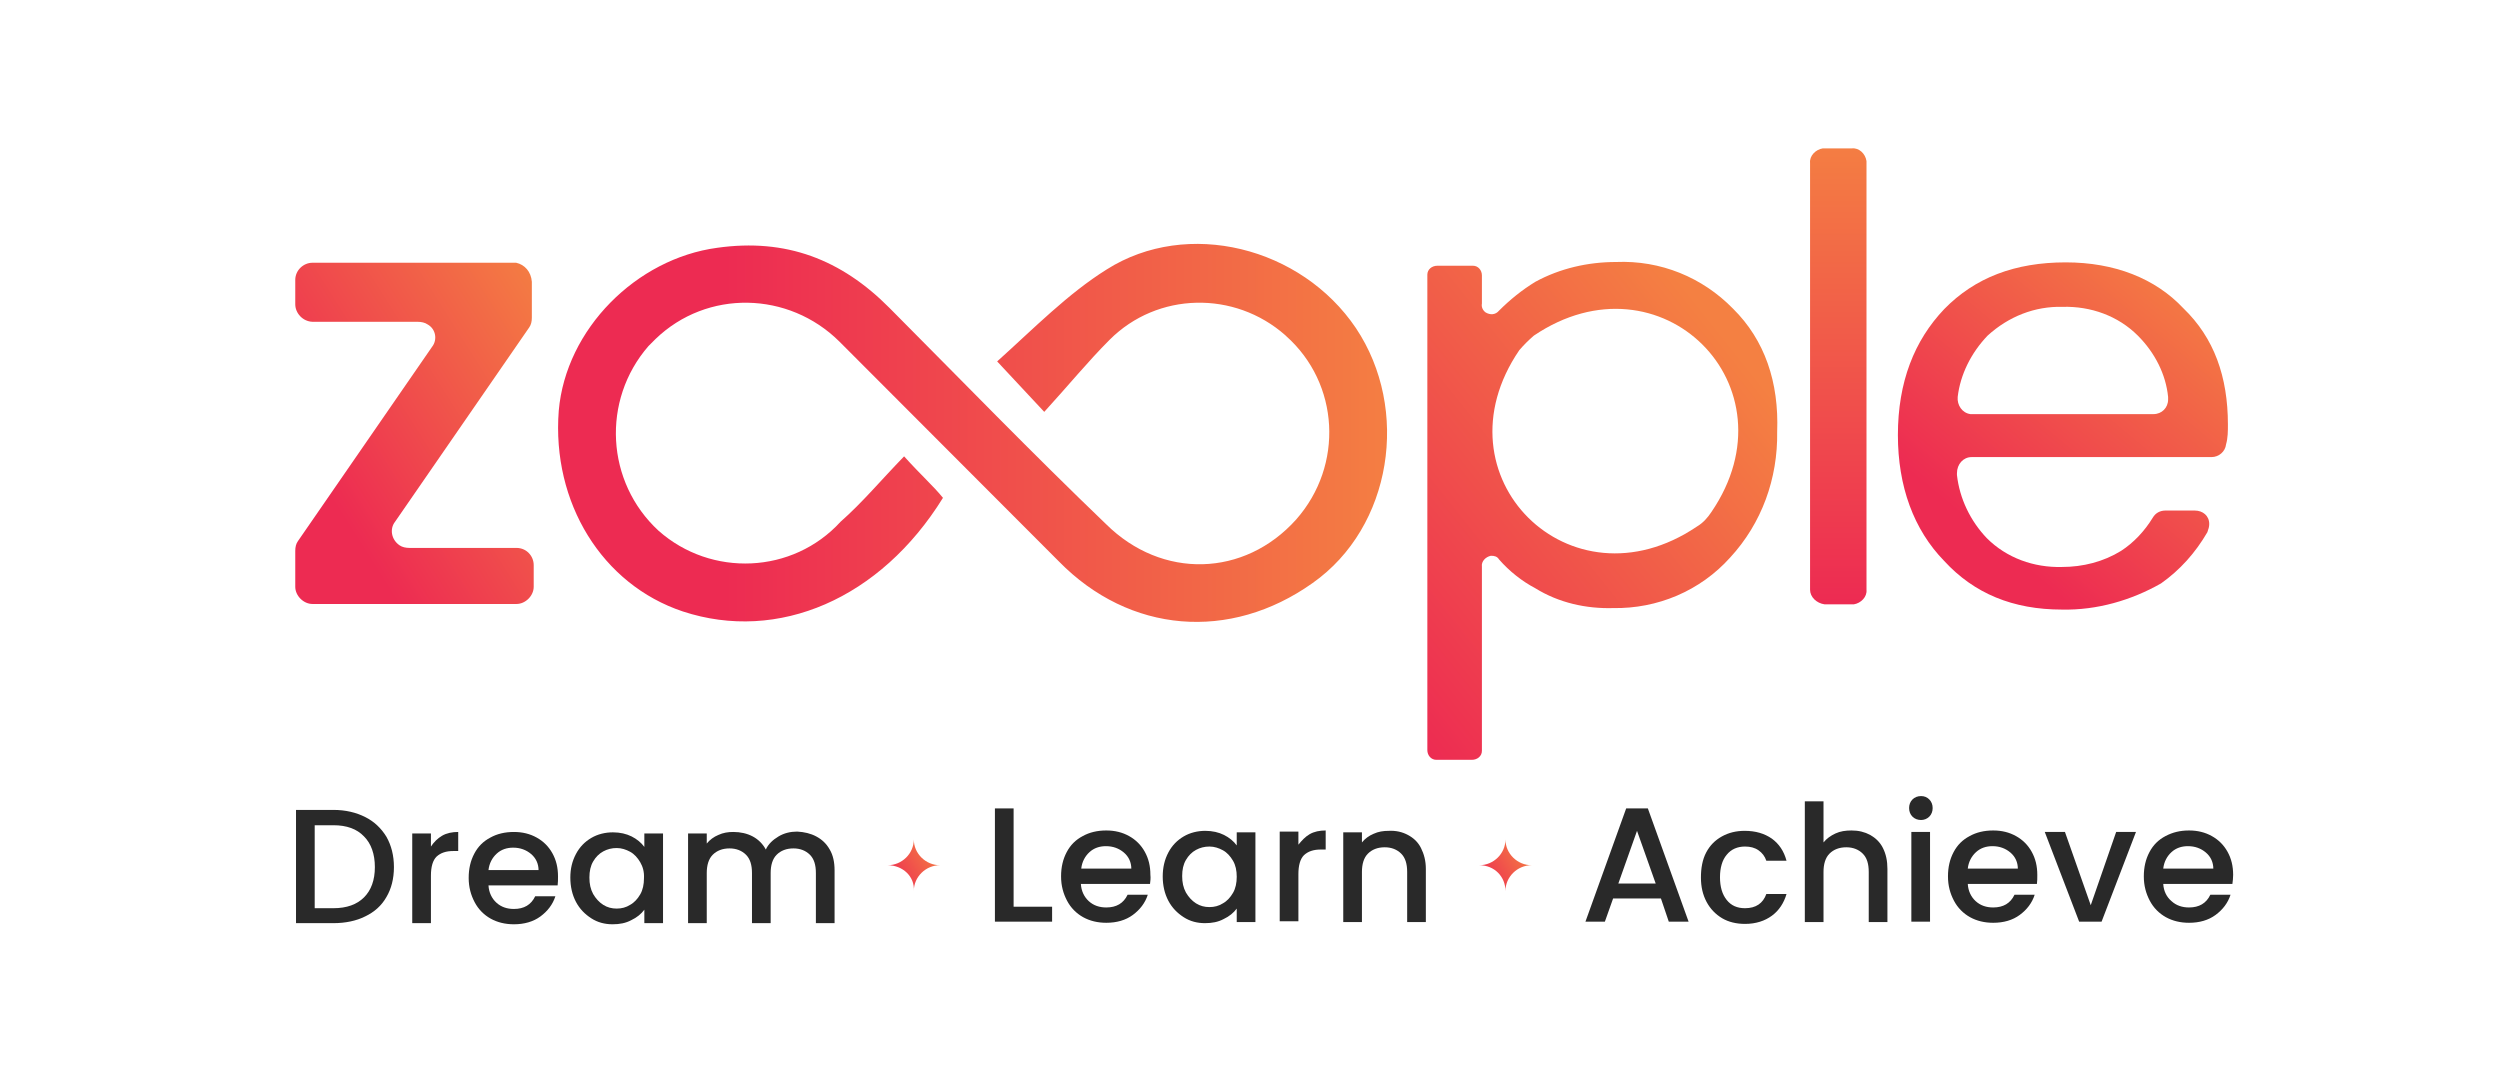 <?xml version="1.0" encoding="utf-8"?>
<!-- Generator: Adobe Illustrator 26.3.1, SVG Export Plug-In . SVG Version: 6.00 Build 0)  -->
<svg version="1.1" id="Layer_1" xmlns="http://www.w3.org/2000/svg" xmlns:xlink="http://www.w3.org/1999/xlink" x="0px" y="0px"
	 viewBox="0 0 668.9 287.4" style="enable-background:new 0 0 668.9 287.4;" xml:space="preserve">
<style type="text/css">
	.st0{fill:url(#SVGID_1_);}
	.st1{fill:url(#SVGID_00000120541381001794165930000001562529770277457792_);}
	.st2{fill:url(#SVGID_00000018937922144960213620000014090141335050816444_);}
	.st3{fill:url(#SVGID_00000149370542735728784610000016849859618402582164_);}
	.st4{fill:url(#SVGID_00000183948831404335863520000001028283287433196932_);}
	.st5{enable-background:new    ;}
	.st6{fill:#292929;}
	.st7{fill:url(#SVGID_00000168079980532472753740000014926805814177664934_);}
	.st8{fill:url(#SVGID_00000127755682670155802800000012798130713837376142_);}
</style>
<g>
	<g>
		<g>
			<g id="Layer_2_00000021091498536835209850000008812128341441104003_">
				<g id="Layer_1-2_00000082369805230949901850000004213383113082051993_">
					
						<linearGradient id="SVGID_1_" gradientUnits="userSpaceOnUse" x1="-5411.24" y1="882.259" x2="-5411.24" y2="884.74" gradientTransform="matrix(6.22 0 0 50.63 34149.758 -44633.184)">
						<stop  offset="0" style="stop-color:#F48042"/>
						<stop  offset="1" style="stop-color:#ED2B52"/>
					</linearGradient>
					<path class="st0" d="M484.3,157.8V43.6c-0.2-1.9,1.5-3.6,3.4-3.9h7.8c1.9-0.2,3.6,1.4,3.9,3.4l0,0c0,0.2,0,0.2,0,0.5v114.2
						c0.2,1.9-1.5,3.6-3.4,3.9h-7.8C486,161.4,484.3,159.7,484.3,157.8z"/>
					
						<linearGradient id="SVGID_00000017493059000987210120000002730280057669671567_" gradientUnits="userSpaceOnUse" x1="-6283.174" y1="917.378" x2="-6284.647" y2="919.261" gradientTransform="matrix(36.46 0 0 38.69 229670.312 -35422.102)">
						<stop  offset="0" style="stop-color:#F48042"/>
						<stop  offset="1" style="stop-color:#ED2B52"/>
					</linearGradient>
					<path style="fill:url(#SVGID_00000017493059000987210120000002730280057669671567_);" d="M551.7,163.1
						c-13.1,0-23.5-4.3-31.5-13c-8.2-8.4-12.4-20-12.4-33.7c0-14.2,4.4-25.3,12.4-33.7c8.2-8.4,18.9-12.5,32.5-12.5
						c13.1,0,24,4.3,31.5,12.3c8.2,7.9,11.9,18.3,11.9,31.1c0,1.7,0,3.6-0.5,5.3c-0.2,1.9-1.9,3.4-3.9,3.4h-64.2
						c-2.2,0-3.9,1.9-3.9,4.3c0,0.2,0,0.2,0,0.5c0.7,6.3,3.6,12.3,8,16.9c5.3,5.3,12.6,7.9,20.1,7.7c5.6,0,11.1-1.4,15.8-4.3
						c3.4-2.2,6.3-5.3,8.5-8.9c0.7-1.2,1.9-1.9,3.4-1.9h7.8c2.2,0,3.9,1.4,3.9,3.6l0,0c0,0.7-0.2,1.4-0.5,2.2
						c-3.2,5.5-7.3,10.1-12.4,13.7C570.3,160.6,561.1,163.3,551.7,163.1z M572,89.8c-5.3-5.3-12.6-7.9-20.1-7.7
						c-7.5-0.2-14.5,2.6-20.1,7.7c-4.4,4.6-7.3,10.4-8,16.4c-0.2,2.2,1.2,4.3,3.4,4.6l0,0h49c2.2,0,3.9-1.7,3.9-3.9l0,0
						c0-0.2,0-0.5,0-0.7C579.5,100.2,576.6,94.4,572,89.8L572,89.8z"/>
					
						<linearGradient id="SVGID_00000130628547032419038070000012038977725477790899_" gradientUnits="userSpaceOnUse" x1="-6222.535" y1="919.811" x2="-6224.54" y2="921.647" gradientTransform="matrix(26.27 0 0 38.05 163612.109 -34929.605)">
						<stop  offset="0" style="stop-color:#F48042"/>
						<stop  offset="1" style="stop-color:#ED2B52"/>
					</linearGradient>
					<path style="fill:url(#SVGID_00000130628547032419038070000012038977725477790899_);" d="M142.3,75.4V85c0,1-0.2,1.9-0.7,2.6
						l-35.9,52c-1.5,1.9-1,4.8,1.2,6.3c0.7,0.5,1.7,0.7,2.7,0.7h28.6c2.7,0,4.6,2.2,4.6,4.6v5.8c0,2.4-2.2,4.6-4.6,4.6H83.6
						c-2.4,0-4.6-2.2-4.6-4.6v-9.6c0-1,0.2-1.9,0.7-2.6l35.9-52c1.5-1.9,1-4.8-1.2-6l0,0c-0.7-0.5-1.7-0.7-2.7-0.7H83.6
						C81,86,79,83.8,79,81.4v-6.5c0-2.6,2.2-4.6,4.6-4.6h54.5C140.4,70.8,142.1,72.7,142.3,75.4z"/>
					
						<linearGradient id="SVGID_00000035491216148830720830000001155641721212900278_" gradientUnits="userSpaceOnUse" x1="-6393.352" y1="906.759" x2="-6395.339" y2="906.759" gradientTransform="matrix(91.41 0 0 42.05 584790.312 -38013.398)">
						<stop  offset="0" style="stop-color:#F48042"/>
						<stop  offset="1" style="stop-color:#ED2B52"/>
					</linearGradient>
					<path style="fill:url(#SVGID_00000035491216148830720830000001155641721212900278_);" d="M241.9,122.1
						c4.6,5.1,7.8,7.9,10.4,11.1c-16.7,27-44.1,38.8-69.6,30.4c-21.6-7.2-35.1-29.1-33.2-53.7c1.9-21.9,20.8-40.7,42.4-43.6
						c18.4-2.6,33.2,3.1,46.1,16.1c19.4,19.5,38.3,39,57.9,57.8c15,14.9,37.1,14.2,50.9-1.2c12.8-14.5,11.6-36.4-2.7-49.1l-0.2-0.2
						c-13.6-12-34.2-11.6-47,1.2c-5.8,5.8-11.1,12.3-17.5,19.3l-12.6-13.5c9.9-8.9,18.9-18.1,29.3-24.6c21.6-13.7,52.1-6,66.7,15.7
						c14.5,21.7,9.7,53.2-11.6,68.2c-22.1,15.7-49,13.5-67.9-5.8c-19.4-19.5-39-39-58.7-58.8c-13.6-13.5-35.4-14-49.2-0.7
						c-0.7,0.7-1.2,1.2-1.9,1.9c-12.6,14.5-11.4,36.4,2.7,49.4c14.1,12.5,35.9,11.6,48.7-2.4C230.8,134.4,235.6,128.6,241.9,122.1z"
						/>
					
						<linearGradient id="SVGID_00000057108406846095807470000007944199137791616677_" gradientUnits="userSpaceOnUse" x1="-6295.955" y1="873.347" x2="-6297.864" y2="875.521" gradientTransform="matrix(38.7 0 0 55.25 244100.5 -48180.598)">
						<stop  offset="0" style="stop-color:#F48042"/>
						<stop  offset="1" style="stop-color:#ED2B52"/>
					</linearGradient>
					<path style="fill:url(#SVGID_00000057108406846095807470000007944199137791616677_);" d="M463.7,82.6
						c-8.2-8.4-19.4-13-31.3-12.5c-7.5,0-15,1.7-21.6,5.3c-3.6,2.2-6.8,4.8-9.7,7.7c-1,1.2-2.4,1.2-3.6,0.5l0,0
						c-0.7-0.5-1.2-1.4-1-2.4v-7.5c0-1.4-1-2.6-2.4-2.6h-9.5c-1.5,0-2.7,1-2.7,2.4c0,0,0,0,0,0.2v127c0,1.4,1,2.6,2.4,2.6h9.5
						c1.5,0,2.7-1,2.7-2.4l0,0c0,0,0,0,0-0.2v-49.1c-0.2-1.4,1-2.6,2.4-2.9c1,0,1.7,0.2,2.2,1c2.7,3.1,6.1,5.8,9.7,7.7
						c6.3,3.9,13.6,5.5,20.8,5.3c11.9,0.2,23.3-4.6,31.3-13.5c8.5-9.2,12.8-21.2,12.6-33.7C476,102.3,472.2,91,463.7,82.6z
						 M454,140.9c-33.9,22.9-70.5-13.5-47.5-47.2c1.2-1.4,2.4-2.6,3.9-3.9c33.9-22.9,70.5,13.5,47.5,47.2
						C456.9,138.5,455.7,139.9,454,140.9z"/>
				</g>
			</g>
		</g>
	</g>
	<g>
		<g>
			<g class="st5">
				<path class="st6" d="M97.7,218.6c2.4,1.2,4.3,3,5.7,5.3c1.3,2.3,2,5,2,8.1c0,3.1-0.7,5.8-2,8c-1.3,2.3-3.2,4-5.7,5.2
					c-2.4,1.2-5.3,1.8-8.5,1.8h-10v-30.3h10C92.5,216.7,95.3,217.4,97.7,218.6z M97.4,240.1c1.9-1.9,2.9-4.6,2.9-8.1
					c0-3.5-1-6.3-2.9-8.2c-1.9-2-4.6-3-8.2-3h-5V243h5C92.8,243,95.5,242,97.4,240.1z"/>
				<path class="st6" d="M118.3,223.6c1.2-0.7,2.7-1,4.3-1v5.1h-1.3c-2,0-3.4,0.5-4.5,1.5c-1,1-1.5,2.7-1.5,5.1V247h-5v-24h5v3.5
					C116.1,225.3,117.1,224.3,118.3,223.6z"/>
				<path class="st6" d="M149.2,236.9h-18.5c0.1,1.9,0.9,3.5,2.1,4.6c1.3,1.2,2.9,1.7,4.7,1.7c2.7,0,4.6-1.1,5.7-3.4h5.4
					c-0.7,2.2-2.1,4-4,5.4c-1.9,1.4-4.3,2.1-7.1,2.1c-2.3,0-4.4-0.5-6.2-1.5c-1.8-1-3.3-2.5-4.3-4.4c-1-1.9-1.6-4-1.6-6.5
					s0.5-4.6,1.5-6.5c1-1.9,2.4-3.3,4.3-4.3c1.8-1,3.9-1.5,6.3-1.5c2.3,0,4.3,0.5,6.1,1.5c1.8,1,3.2,2.4,4.2,4.2s1.5,3.8,1.5,6.2
					C149.3,235.3,149.3,236.2,149.2,236.9z M144.1,232.9c0-1.8-0.7-3.3-2-4.4c-1.3-1.1-2.9-1.7-4.8-1.7c-1.7,0-3.2,0.5-4.4,1.6
					c-1.2,1.1-2,2.6-2.2,4.4H144.1z"/>
				<path class="st6" d="M154.1,228.5c1-1.9,2.4-3.3,4.1-4.3c1.7-1,3.7-1.5,5.8-1.5c1.9,0,3.6,0.4,5,1.1c1.4,0.7,2.6,1.7,3.4,2.8
					V223h5v24h-5v-3.6c-0.8,1.1-2,2.1-3.5,2.8c-1.5,0.8-3.1,1.1-5,1.1c-2.1,0-4-0.5-5.7-1.6c-1.7-1.1-3.1-2.5-4.1-4.4
					c-1-1.9-1.5-4.1-1.5-6.5S153.1,230.4,154.1,228.5z M171.3,230.7c-0.7-1.2-1.6-2.2-2.7-2.8c-1.1-0.6-2.3-1-3.6-1
					c-1.3,0-2.5,0.3-3.6,0.9c-1.1,0.6-2,1.5-2.7,2.7c-0.7,1.2-1,2.6-1,4.3s0.3,3.1,1,4.4c0.7,1.2,1.6,2.2,2.7,2.9
					c1.1,0.7,2.3,1,3.6,1c1.3,0,2.5-0.3,3.6-1c1.1-0.6,2-1.6,2.7-2.8s1-2.7,1-4.3C172.4,233.3,172,231.9,171.3,230.7z"/>
				<path class="st6" d="M218.4,223.8c1.5,0.8,2.7,1.9,3.6,3.5c0.9,1.5,1.3,3.4,1.3,5.6V247h-5v-13.4c0-2.2-0.5-3.8-1.6-4.9
					c-1.1-1.1-2.6-1.7-4.4-1.7c-1.9,0-3.4,0.6-4.5,1.7c-1.1,1.1-1.6,2.8-1.6,4.9V247h-5v-13.4c0-2.2-0.5-3.8-1.6-4.9
					c-1.1-1.1-2.6-1.7-4.4-1.7c-1.9,0-3.4,0.6-4.5,1.7s-1.6,2.8-1.6,4.9V247h-5v-24h5v2.7c0.8-1,1.9-1.8,3.1-2.3
					c1.3-0.6,2.6-0.8,4-0.8c1.9,0,3.7,0.4,5.2,1.2s2.7,2,3.5,3.5c0.7-1.5,1.9-2.6,3.4-3.5s3.2-1.3,5-1.3
					C215.2,222.6,216.9,223,218.4,223.8z"/>
			</g>
		</g>
		<g class="st5">
			<path class="st6" d="M444.4,240.4h-12.8l-2.2,6.2h-5.2l10.9-30.3h5.8l10.9,30.3h-5.3L444.4,240.4z M443,236.4l-5-14.1l-5,14.1
				H443z"/>
			<path class="st6" d="M456.5,228.1c1-1.9,2.4-3.3,4.2-4.3s3.8-1.5,6.1-1.5c2.9,0,5.3,0.7,7.3,2.1c1.9,1.4,3.2,3.3,3.9,5.9h-5.4
				c-0.4-1.2-1.1-2.1-2.1-2.8c-1-0.7-2.2-1-3.6-1c-2,0-3.7,0.7-4.9,2.2c-1.2,1.4-1.8,3.5-1.8,6c0,2.6,0.6,4.6,1.8,6.1
				c1.2,1.5,2.8,2.2,4.9,2.2c2.9,0,4.8-1.3,5.7-3.8h5.4c-0.7,2.4-2,4.4-3.9,5.8c-1.9,1.4-4.3,2.2-7.2,2.2c-2.3,0-4.4-0.5-6.1-1.5
				s-3.2-2.5-4.2-4.4c-1-1.9-1.5-4-1.5-6.5S455.5,230,456.5,228.1z"/>
			<path class="st6" d="M500.4,223.4c1.4,0.8,2.6,1.9,3.4,3.5s1.2,3.4,1.2,5.6v14.2h-5v-13.4c0-2.2-0.5-3.8-1.6-4.9
				c-1.1-1.1-2.6-1.7-4.4-1.7c-1.9,0-3.4,0.6-4.5,1.7c-1.1,1.1-1.6,2.8-1.6,4.9v13.4h-5v-32.3h5v11c0.8-1,1.9-1.8,3.2-2.4
				c1.3-0.6,2.7-0.8,4.3-0.8C497.3,222.2,498.9,222.6,500.4,223.4z"/>
			<path class="st6" d="M511.7,218.5c-0.6-0.6-0.9-1.4-0.9-2.3c0-0.9,0.3-1.7,0.9-2.3c0.6-0.6,1.4-0.9,2.3-0.9
				c0.9,0,1.6,0.3,2.2,0.9c0.6,0.6,0.9,1.4,0.9,2.3c0,0.9-0.3,1.7-0.9,2.3c-0.6,0.6-1.4,0.9-2.2,0.9
				C513.1,219.4,512.3,219.1,511.7,218.5z M516.4,222.6v24h-5v-24H516.4z"/>
			<path class="st6" d="M545,236.5h-18.5c0.1,1.9,0.9,3.5,2.1,4.6c1.3,1.2,2.9,1.7,4.7,1.7c2.7,0,4.6-1.1,5.7-3.4h5.4
				c-0.7,2.2-2.1,4-4,5.4c-1.9,1.4-4.3,2.1-7.1,2.1c-2.3,0-4.4-0.5-6.2-1.5c-1.8-1-3.3-2.5-4.3-4.4c-1-1.9-1.6-4-1.6-6.5
				s0.5-4.6,1.5-6.5c1-1.9,2.4-3.3,4.3-4.3c1.8-1,3.9-1.5,6.3-1.5c2.3,0,4.3,0.5,6.1,1.5c1.8,1,3.2,2.4,4.2,4.2s1.5,3.8,1.5,6.2
				C545.1,234.9,545.1,235.8,545,236.5z M539.9,232.5c0-1.8-0.7-3.3-2-4.4c-1.3-1.1-2.9-1.7-4.8-1.7c-1.7,0-3.2,0.5-4.4,1.6
				s-2,2.6-2.2,4.4H539.9z"/>
			<path class="st6" d="M559.4,242.2l6.8-19.6h5.3l-9.2,24h-6l-9.2-24h5.4L559.4,242.2z"/>
			<path class="st6" d="M597.3,236.5h-18.5c0.1,1.9,0.9,3.5,2.2,4.6c1.3,1.2,2.9,1.7,4.7,1.7c2.7,0,4.6-1.1,5.7-3.4h5.4
				c-0.7,2.2-2.1,4-4,5.4c-1.9,1.4-4.3,2.1-7.1,2.1c-2.3,0-4.4-0.5-6.2-1.5c-1.8-1-3.3-2.5-4.3-4.4c-1-1.9-1.6-4-1.6-6.5
				s0.5-4.6,1.5-6.5c1-1.9,2.4-3.3,4.3-4.3s3.9-1.5,6.3-1.5c2.3,0,4.3,0.5,6.1,1.5c1.8,1,3.2,2.4,4.2,4.2s1.5,3.8,1.5,6.2
				C597.5,234.9,597.4,235.8,597.3,236.5z M592.2,232.5c0-1.8-0.7-3.3-2-4.4c-1.3-1.1-2.9-1.7-4.8-1.7c-1.7,0-3.2,0.5-4.4,1.6
				c-1.2,1.1-2,2.6-2.2,4.4H592.2z"/>
		</g>
		<g class="st5">
			<path class="st6" d="M271.2,242.6h10.3v4h-15.3v-30.3h5V242.6z"/>
			<path class="st6" d="M307.7,236.5h-18.5c0.1,1.9,0.9,3.5,2.1,4.6c1.3,1.2,2.9,1.7,4.7,1.7c2.7,0,4.6-1.1,5.7-3.4h5.4
				c-0.7,2.2-2.1,4-4,5.4c-1.9,1.4-4.3,2.1-7.1,2.1c-2.3,0-4.4-0.5-6.2-1.5c-1.8-1-3.3-2.5-4.3-4.4c-1-1.9-1.6-4-1.6-6.5
				s0.5-4.6,1.5-6.5c1-1.9,2.4-3.3,4.3-4.3c1.8-1,3.9-1.5,6.3-1.5c2.3,0,4.3,0.5,6.1,1.5c1.8,1,3.2,2.4,4.2,4.2s1.5,3.8,1.5,6.2
				C307.9,234.9,307.8,235.8,307.7,236.5z M302.7,232.5c0-1.8-0.7-3.3-2-4.4c-1.3-1.1-2.9-1.7-4.8-1.7c-1.7,0-3.2,0.5-4.4,1.6
				c-1.2,1.1-2,2.6-2.2,4.4H302.7z"/>
			<path class="st6" d="M312.6,228.1c1-1.9,2.4-3.3,4.1-4.3c1.7-1,3.7-1.5,5.8-1.5c1.9,0,3.6,0.4,5,1.1c1.4,0.7,2.6,1.7,3.4,2.8
				v-3.5h5v24h-5v-3.6c-0.8,1.1-2,2.1-3.5,2.8c-1.5,0.8-3.1,1.1-5,1.1c-2.1,0-4-0.5-5.7-1.6c-1.7-1.1-3.1-2.5-4.1-4.4
				c-1-1.9-1.5-4.1-1.5-6.5S311.6,230,312.6,228.1z M329.9,230.3c-0.7-1.2-1.6-2.2-2.7-2.8c-1.1-0.6-2.3-1-3.6-1
				c-1.3,0-2.5,0.3-3.6,0.9c-1.1,0.6-2,1.5-2.7,2.7c-0.7,1.2-1,2.6-1,4.3s0.3,3.1,1,4.4c0.7,1.2,1.6,2.2,2.7,2.9
				c1.1,0.7,2.3,1,3.6,1c1.3,0,2.5-0.3,3.6-1c1.1-0.6,2-1.6,2.7-2.8s1-2.7,1-4.3C330.9,232.9,330.6,231.5,329.9,230.3z"/>
			<path class="st6" d="M350.4,223.2c1.2-0.7,2.7-1,4.3-1v5.1h-1.3c-2,0-3.4,0.5-4.5,1.5c-1,1-1.5,2.7-1.5,5.1v12.6h-5v-24h5v3.5
				C348.3,224.9,349.2,223.9,350.4,223.2z"/>
			<path class="st6" d="M376.7,223.4c1.5,0.8,2.7,1.9,3.5,3.5s1.3,3.4,1.3,5.6v14.2h-5v-13.4c0-2.2-0.5-3.8-1.6-4.9
				c-1.1-1.1-2.6-1.7-4.4-1.7c-1.9,0-3.4,0.6-4.5,1.7c-1.1,1.1-1.6,2.8-1.6,4.9v13.4h-5v-24h5v2.7c0.8-1,1.9-1.8,3.1-2.3
				c1.3-0.6,2.6-0.8,4.1-0.8C373.5,222.2,375.2,222.6,376.7,223.4z"/>
		</g>
		
			<linearGradient id="SVGID_00000080192773824468122670000006169421440792294046_" gradientUnits="userSpaceOnUse" x1="-534.834" y1="-5025.755" x2="-525.918" y2="-5011.825" gradientTransform="matrix(0 1 -1 0 -4774.296 761.88)">
			<stop  offset="0" style="stop-color:#F48042"/>
			<stop  offset="1" style="stop-color:#ED2B52"/>
		</linearGradient>
		<path style="fill:url(#SVGID_00000080192773824468122670000006169421440792294046_);" d="M237.5,231.5L237.5,231.5
			c3.8,0,7-3.1,7-6.9l0,0c0,3.8,3.2,6.9,7,6.9l0,0c-3.8,0-7,3.1-7,6.9l0,0C244.8,234.6,241.6,231.5,237.5,231.5z"/>
		
			<linearGradient id="SVGID_00000008832473900594399820000002153638556042512548_" gradientUnits="userSpaceOnUse" x1="-534.716" y1="-5183.871" x2="-525.801" y2="-5169.941" gradientTransform="matrix(0 1 -1 0 -4774.296 761.88)">
			<stop  offset="0" style="stop-color:#F48042"/>
			<stop  offset="1" style="stop-color:#ED2B52"/>
		</linearGradient>
		<path style="fill:url(#SVGID_00000008832473900594399820000002153638556042512548_);" d="M395.8,231.5L395.8,231.5
			c3.8,0,7-3.1,7-6.9l0,0c0,3.8,3.2,6.9,7,6.9l0,0c-3.8,0-7,3.1-7,6.9l0,0C402.8,234.6,399.9,231.5,395.8,231.5z"/>
	</g>
</g>
</svg>
